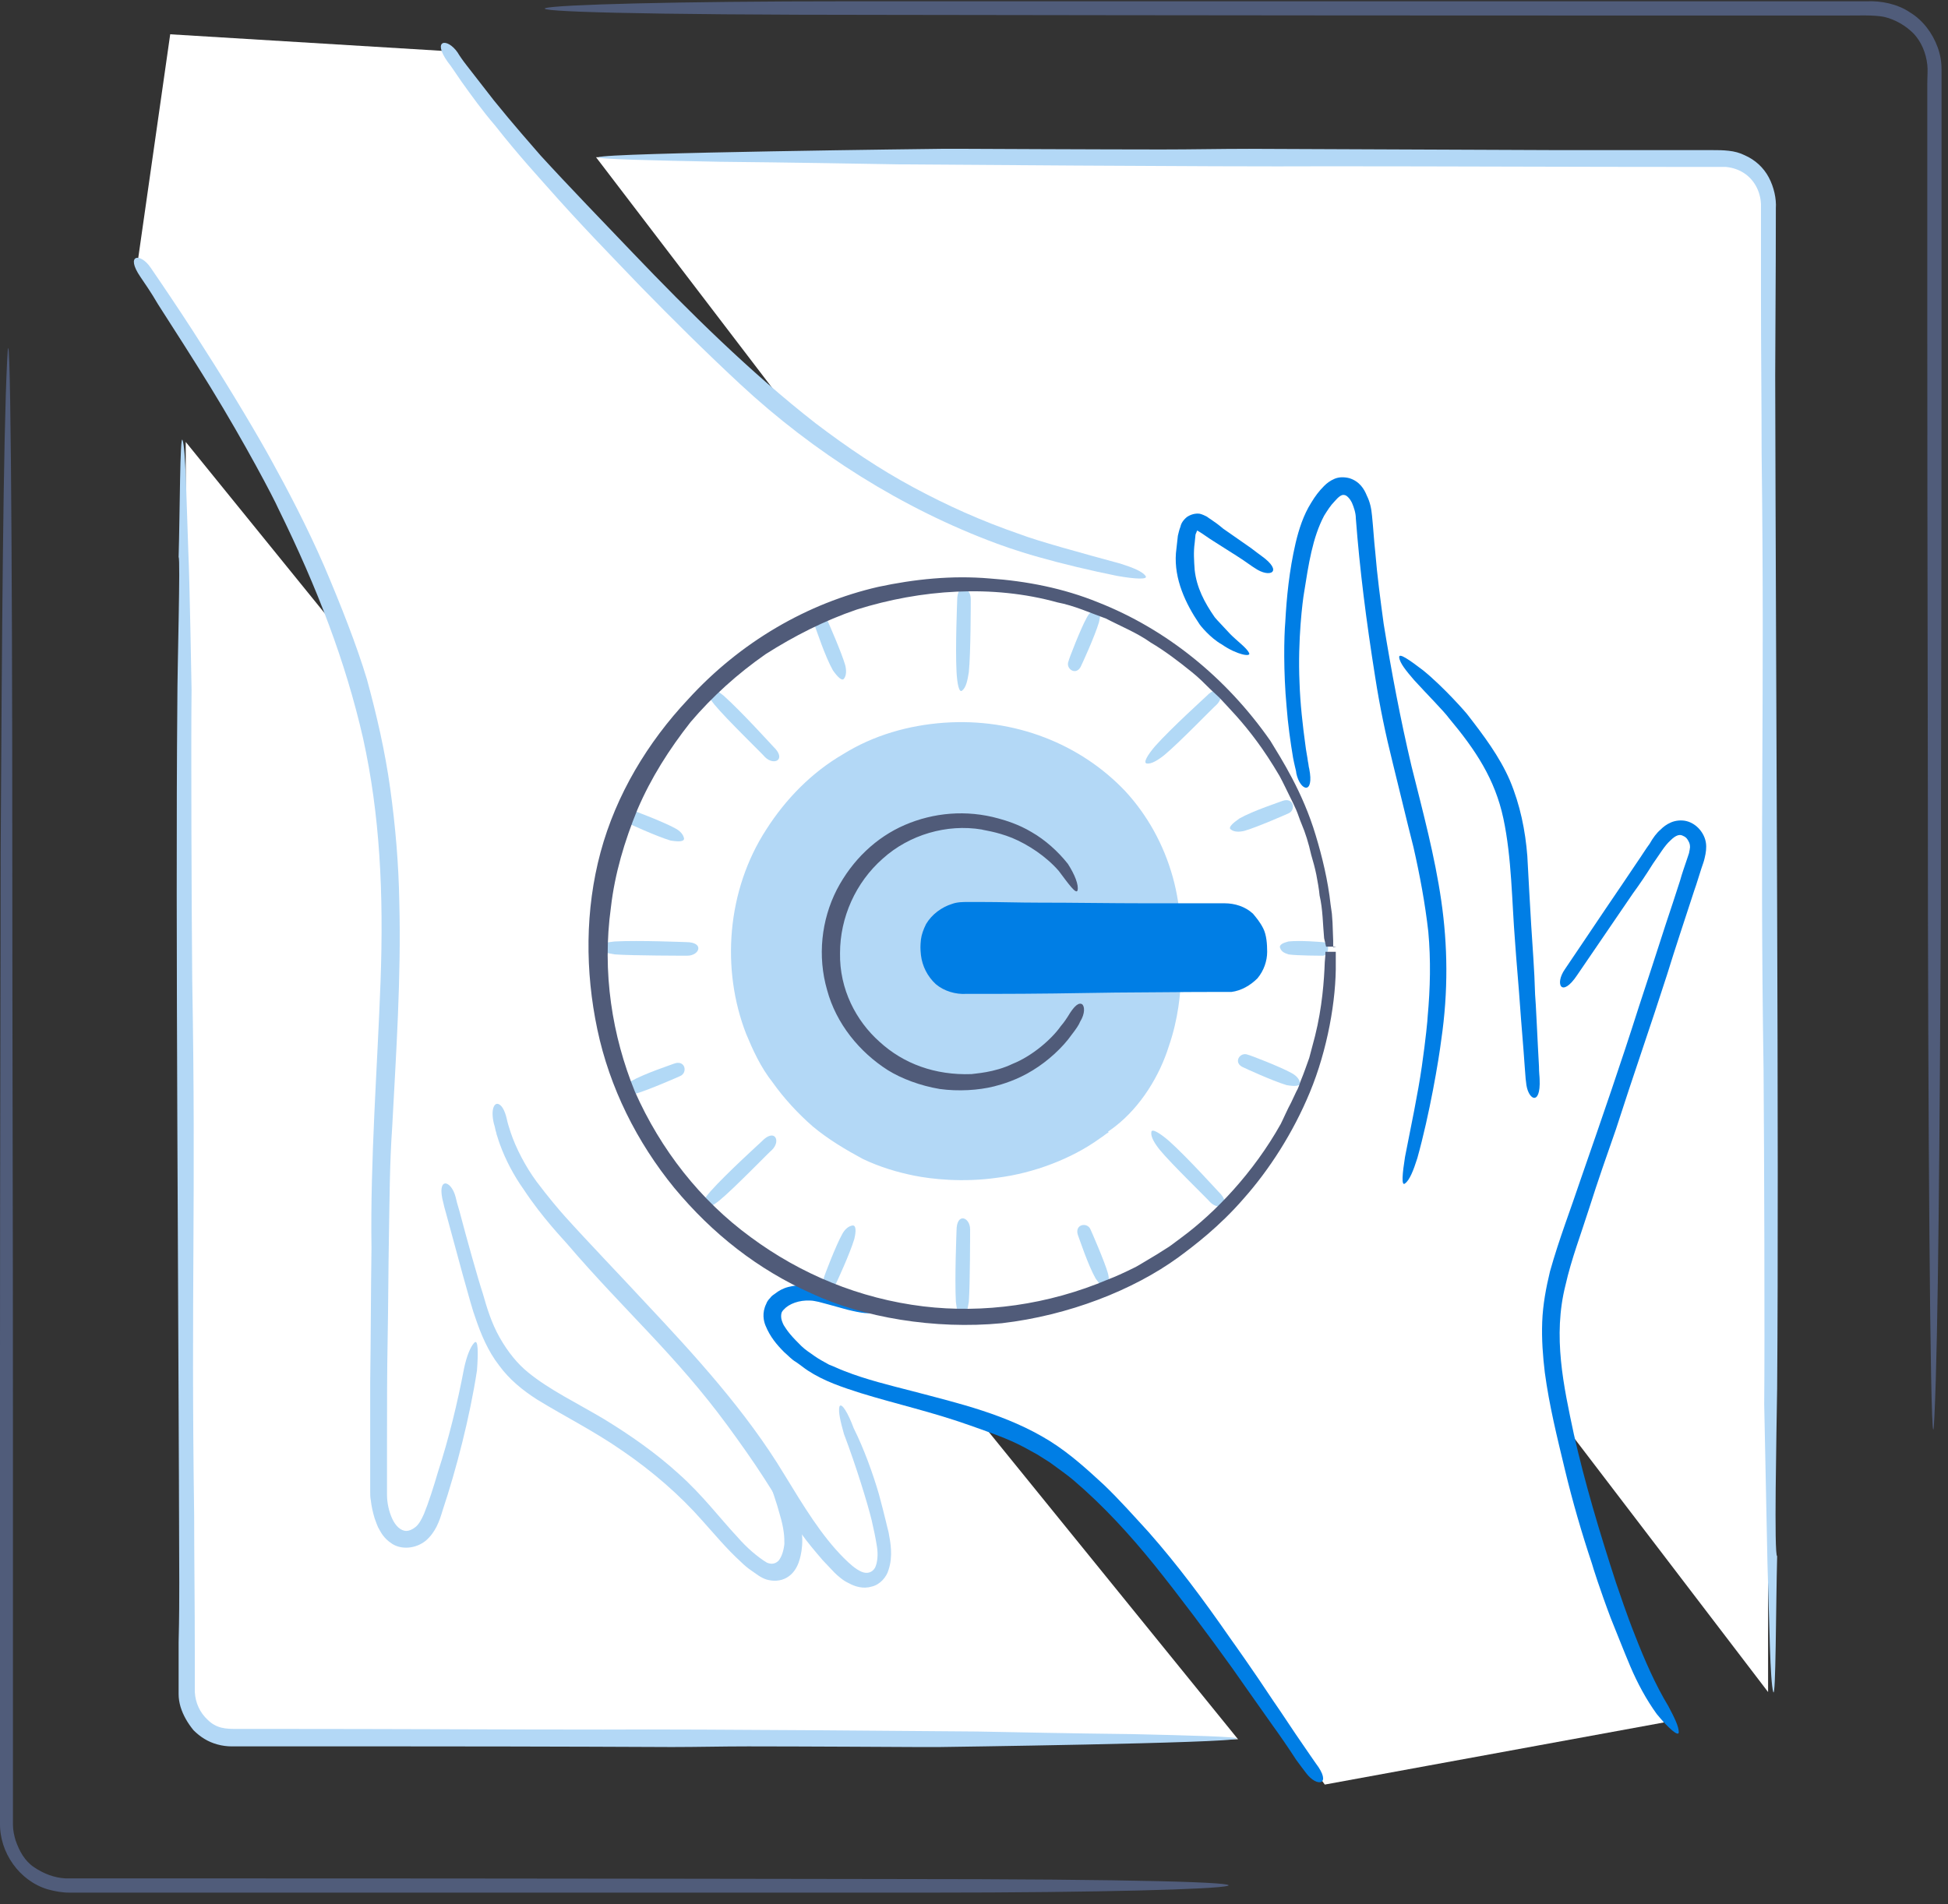 <?xml version="1.0" encoding="utf-8"?>
<!-- Generator: Adobe Illustrator 19.2.0, SVG Export Plug-In . SVG Version: 6.00 Build 0)  -->
<svg version="1.1" id="Layer_1" xmlns="http://www.w3.org/2000/svg" xmlns:xlink="http://www.w3.org/1999/xlink" x="0px" y="0px"
	 viewBox="0 0 301 294.3" style="enable-background:new 0 0 301 294.3;" xml:space="preserve" width="301" height="294.3">
<rect x="0" y="0" width="301" height="294.3" fill="#333333" stroke="none"/>
<style type="text/css">
	.st0{fill:#FFFFFF;}
	.st1{fill:#B3D8F6;}
	.st2{fill:#007EE5;}
	.st3{fill:#B2D9F6;}
	.st4{fill:#505B79;}
	.st5{fill:#505C7A;}
</style>
<g id="Screens">
</g>
<g id="Artwork">
	<g>
		<g>
			<path class="st0" d="M191.3,268.8H36.1c-4.1,0-7.4-3.2-7.4-7.4V68.3"/>
			<path class="st1" d="M27.4,108.8c-0.3,33.4,0.2,93.5,0.3,135.8c0,2.2,0,5.4-0.1,9.2c0,1.9,0,4.1,0,6.3c0,0.6,0,1.1,0,1.7
				c0,0.7,0.1,1.3,0.3,2c0.4,1.3,1.1,2.5,2,3.6c1,1,2.2,1.8,3.7,2.2c0.7,0.2,1.5,0.3,2.2,0.3c0.7,0,1.3,0,2,0c2.6,0,5.4,0,8.1,0
				c5.5,0,11,0,16.5,0c21.9,0,41.4,0.1,41.4,0.1c4,0,7.7-0.1,11.8-0.1c7.8,0,25.9,0.1,25.9,0.1c0.8,0,1.5,0,2.3,0c0.5,0,1,0,1.4,0
				c0,0,45.1-0.6,45.9-1.3c0.3-0.3-7.4-0.5-16.2-0.7c-8.9-0.1-19-0.3-23.9-0.4c-2.2,0-41.9-0.4-57.8-0.3c-15.5,0-33.1-0.1-50.1-0.1
				c-2.1,0-4.3,0-6.3,0c-1.1,0-1.8,0-2.6-0.2c-0.8-0.2-1.5-0.6-2.1-1.2c-1.2-1.1-1.9-2.6-2-4.3c0-1.9,0-4,0-5.9
				c0-7.8-0.1-15-0.1-21.4c-0.5-34.8,0.3-48.7-0.3-82.8c-0.1-10.8-0.2-36.6-0.1-44.8c0,0-0.3-17.2-0.5-21.3
				c-0.3-8.1-0.4-16-0.9-17.3c-0.4-1-0.4,11.3-0.6,18.1C27.9,86.4,27.4,102.8,27.4,108.8z"/>
		</g>
		<g>
			<path class="st0" d="M92.1,24.3h173.7c4.1,0,7.4,3.2,7.4,7.4v229.8"/>
			<path class="st1" d="M274.6,214.6c0.3-38.5-0.2-107.8-0.3-156.5c0-5.1,0.1-14.6,0.1-25.9c0.1-1.5-0.3-3.3-1.1-4.8
				c-0.8-1.5-2.1-2.7-3.7-3.4c-0.8-0.4-1.6-0.6-2.5-0.7c-0.9-0.1-1.7-0.1-2.4-0.1c-1.5,0-3.1,0-4.7,0c-6.3,0-12.8,0-19,0
				C215.6,23.1,193,23,193,23c-4.6,0-8.8,0.1-13.5,0.1c-8.9,0-29.9-0.1-29.9-0.1c-0.9,0-1.7,0-2.6,0c-0.6,0-1.1,0-1.6,0
				c0,0-52,0.6-52.9,1.3c-0.3,0.3,8.4,0.5,18.7,0.7c10.2,0.1,22,0.3,27.6,0.4c2.5,0,48.3,0.4,66.6,0.3c17.9,0,38.2,0.1,57.8,0.1
				c1.2,0,2.5,0,3.5,0c1,0.1,1.9,0.4,2.7,0.9c1.6,1,2.6,2.8,2.7,4.8c0,4.8,0,9.3,0,13.8c0,8.9,0.1,17.3,0.1,24.6
				c0.5,40.1-0.3,56.2,0.3,95.4c0.1,12.6,0.2,42.1,0.1,51.7c0,0,0.4,19.8,0.5,24.5c0.3,9.3,0.4,18.4,0.9,20c0.4,1.1,0.4-13.1,0.6-21
				C274.1,240.4,274.5,221.5,274.6,214.6z"/>
		</g>
		<g>
			<g>
				<path class="st0" d="M129.5,217.4c0,0,86.3-96.6,67-115.7c-0.6-0.6-17.3-11.6-18.1-11.9c-8.7-3.9-19.6-4.2-28.3-7.9
					c-19.8-8.5-36.3-23.2-51.3-38.7C88,32.1,77.4,20.9,69,7.9L26.3,5.3L21.2,41c16.1,24.1,31.8,49.4,37.1,78
					c3.7,20.7,1.7,41.9,1,62.9c-0.4,11.4-0.4,22.9-0.4,34.3c0,5.1,0,10.2,0,15.3c0,3.3,1.3,7.8,4.6,7.3c2-0.3,3-2.5,3.7-4.5
					c2.8-8.3,5-17,6.3-25.7l0.6-5.6c1,3.3,2.3,6.6,4.6,9.2c2.9,3.5,7.2,5.7,11.1,7.9c6.4,3.5,12.7,7.6,17.7,12.9
					c3.2,3.3,6,7.2,9.7,10c0.7,0.5,1.4,1,2.3,1.1c2.7,0.1,3.4-3.9,2.9-6.5c-0.8-4-2.2-7.7-4.3-11.2c0.2,0.3,0.5,0.6,0.7,1
					c3.7,5.6,7,11.7,12,16.3c1.2,1.1,2.8,2.2,4.4,1.6c2.1-0.8,2.1-3.7,1.6-6C135.2,231.8,132.7,224.4,129.5,217.4z"/>
			</g>
			<path class="st1" d="M177,89c-0.5-0.7-2-1.3-3.9-1.9c-5.9-1.6-12.8-3.5-15.4-4.5c-6.1-2.1-11.4-4.5-16.6-7.3
				c-5.2-2.8-10.1-6.1-15.1-9.9c-10-7.8-19.5-17.2-28.2-26.3c-4.3-4.5-10.1-10.5-14.3-15.1c-1.3-1.5-4.3-4.9-7.2-8.5
				c-1.4-1.8-2.8-3.6-4.2-5.4c-0.7-0.9-1.1-1.5-1.4-2c-1.6-2.3-4-2-1.5,1.5c0.5,0.6,1.2,1.7,2.1,3c1.5,2.1,3.3,4.6,5.2,6.8
				c3.6,4.6,7.3,8.6,7.9,9.3c5.2,5.9,9.9,10.7,14.7,15.7c4.8,4.9,9.6,9.7,15.3,15C125.7,69.9,139.4,78.6,154,84
				c0.3,0.1,2.9,1.1,6.5,2.1c3.5,1,8.1,2.1,12.1,2.9C175.4,89.5,177.5,89.6,177,89z"/>
			<path class="st1" d="M73.3,207.5c-0.6,0.6-1.2,2.1-1.6,4c-1,5.3-2.4,11-4,15.9c-0.7,2.4-1.5,4.9-2.2,6.6c-0.4,0.9-0.8,1.6-1.3,2
				c-0.5,0.4-1,0.6-1.4,0.6c-0.9,0-1.7-0.8-2.2-1.9c-0.5-1.1-0.8-2.4-0.8-3.7c0-2.6,0-5.5,0-8.2c0-5.4,0-10.7,0.1-16
				s0.1-10.5,0.2-16c0.1-5.4,0.1-10.9,0.5-16.6c0.6-11.4,1.4-23.1,1.1-34.8c-0.1-5.9-0.6-11.7-1.4-17.5c-0.8-5.8-2.1-11.4-3.6-16.9
				c-1.6-5.3-4-11.4-6.6-17.5c-2.6-6-5.7-11.9-8.3-16.6c-1.7-3.1-5.8-10.1-10.3-17.1c-2.2-3.5-4.6-7.1-6.7-10.2
				c-0.6-0.9-1.1-1.6-1.5-2.2c-1.6-2.4-4-2.1-1.6,1.4c0.6,0.9,1.6,2.3,2.7,4.2c2.5,3.9,5.4,8.4,8.1,12.8c5.4,8.8,9.8,17.2,10.5,18.8
				c6.1,12.4,10.4,23.7,13.1,35.5c2.6,11.8,3.2,23.9,2.7,37.6c-0.5,13.6-1.6,27.5-1.4,41.2c-0.1,6.9-0.1,13.9-0.2,20.8
				c0,3.4,0,6.9,0,10.3v5.2v1.3c0,0.5,0,0.9,0.1,1.4c0.1,0.9,0.3,1.8,0.6,2.8c0.1,0.2,0.2,0.6,0.5,1.3c0.4,0.7,0.8,1.7,2.2,2.6
				c1.4,0.9,3.6,0.8,5.2-0.5c1.5-1.3,2.1-3,2.6-4.7c2.1-6.3,4.2-14.4,5.3-21.6C73.9,209.1,73.9,206.9,73.3,207.5z"/>
			<path class="st1" d="M129.7,217.4c-0.2,0.8,0.2,2.4,0.7,4.2c1.9,5,3.7,10.9,4.3,13.4c0.3,1.3,0.6,2.7,0.8,4
				c0.2,1.2,0.1,2.5-0.3,3.3c-0.4,0.7-1.2,1-2.1,0.6s-1.8-1.2-2.7-2.1c-3.5-3.5-6.2-8-9.2-12.9c-5.9-9.8-13.9-18.5-21.5-26.6
				c-3.7-4-8.8-9.3-12.4-13.3c-0.9-1-2.6-3-4.4-5.4c-1.7-2.3-3.2-5.2-4-7.6c-0.3-0.9-0.5-1.6-0.6-2.1c-0.3-1.3-0.8-2.2-1.4-2.3
				c-0.5-0.1-1.1,0.8-0.6,3c0.1,0.3,0.2,0.7,0.3,1.2c0.1,0.2,0.1,0.5,0.2,0.7c0.1,0.3,0.3,1,0.5,1.5c0.8,2.2,2.1,4.7,3.6,6.8
				c2.9,4.4,6.2,7.8,6.7,8.4c8.9,10.4,16.8,17.2,24.8,28.1c1.9,2.6,3.9,5.4,5.7,8.2c1.8,2.8,3.6,5.8,5.7,8.5c1,1.4,2.1,2.7,3.3,4.1
				c0.6,0.6,1.2,1.3,1.8,1.9c0.6,0.6,1.4,1.3,2.3,1.7c0.9,0.5,2.2,0.9,3.5,0.5c1.3-0.3,2.3-1.5,2.6-2.6c0.7-2.1,0.3-4.2,0-5.8
				c-0.1-0.3-0.6-2.6-1.5-5.9c-0.9-3.1-2.3-7-3.9-10.2C131.1,218.5,130,216.6,129.7,217.4z"/>
			<path class="st1" d="M117.3,223.7c-0.1,0.8,0.4,2.4,1.1,4.2c0.8,2,1.6,4.3,2.1,6.2c0.3,1,0.5,1.9,0.6,2.7
				c0.1,0.7,0.1,1.4,0.1,1.8c-0.1,1-0.4,2-0.9,2.6c-0.5,0.5-1.1,0.6-1.8,0.3c-0.7-0.4-1.6-1.1-2.3-1.7c-0.8-0.7-1.5-1.4-2.2-2.2
				c-2.8-3-5.5-6.6-9.1-9.8c-3.5-3.2-7.5-6-11.6-8.5c-4.2-2.5-8.4-4.5-11.7-7.2c-1.6-1.3-3.1-3.1-4.4-5.4s-2-4.7-2.6-6.8
				c-0.7-2.1-2.5-8.5-3.6-12.7c-0.3-1-0.5-1.7-0.6-2.2c-0.7-2.7-3-3.2-1.9,0.9c0.1,0.4,0.2,0.9,0.5,1.9c1.3,4.8,3.9,14.5,4.4,15.7
				c0.9,2.7,2,5.3,3.7,7.5c1.6,2.2,3.7,3.9,5.9,5.3c4.4,2.7,8.7,4.8,13.3,8c4.5,3.1,8.7,6.7,12.3,10.8c1.8,2,3.7,4.3,5.9,6.3
				c0.5,0.5,1.1,1,1.7,1.4c0.6,0.4,1.3,1,2.2,1.3c1,0.3,2.2,0.3,3.2-0.3c1-0.6,1.5-1.5,1.8-2.3c0.1-0.3,1-2.7,0.3-5.7
				c-0.6-2.7-1.7-6-3.2-8.7C118.8,224.5,117.4,222.9,117.3,223.7z"/>
		</g>
		<g>
			<g>
				<path class="st0" d="M244.3,189.2c6.3-19,12.6-38,18.8-57c0.5-1.4,0-3-1.2-3.7c-2-1.3-3.9,0.6-5,2.3c-5,7.3-9.9,14.5-14.9,21.7
					l-5.5-7.8c-0.1-1.2-0.1-2.4-0.2-3.7c-0.3-6.2-0.7-12.5-2.9-18.2c-2.8-7.4-10-14.6-16.1-20.4c-1.2-1.1-3.1-0.9-4.1,0.5l-3.4,5.3
					l7.7,9.1c-0.1-0.5-0.2-1-0.4-1.4c-2.9-12.3-4.9-24.7-5.7-37.2c-0.1-1.3-0.8-2.5-1.9-3c-1.4-0.7-2.4,0.2-3.2,1
					c-1.6,1.8-2.8,4-3.4,6.3c-0.9,3.4-1.5,7-1.8,10.5l-3.5-5.1c-3.4-2.4-6.9-5-10.2-7.4c-0.4-0.3-0.9-0.6-1.4-0.6
					c-1.1,0-1.6,1.3-1.8,2.3c-1.1,7.4,2.8,15.2,9.7,18.2l-58.1,102.7l-8.3-3.6c-1.9-0.6-4-0.5-5.7,0.5c-5.7,3.2,2.4,9.3,2.4,9.3
					l1.7,1.2c0.2,0.1,0.4,0.3,0.6,0.4c7.8,5,26.5,6.4,37.4,13.7c15.2,10.3,30,35.8,40.8,50.7l52.4-9.6c-6.4-14.1-11.6-32-14.7-47.1
					c-1.1-5.3-2-10.5-1.6-15.9C241.2,198.3,242.8,193.7,244.3,189.2z"/>
			</g>
			<g>
				<path class="st2" d="M217.1,182.9c0.7-0.5,1.3-2,1.9-3.9c1.9-6.8,3.3-15.1,3.7-18.3c1.1-7.5,1-14.6,0-21.5
					c-1-6.9-2.8-13.6-4.6-20.8c-1.7-7.2-3.1-14.6-4.3-22c-0.5-3.7-1-7.4-1.3-11.1c-0.2-1.8-0.3-3.7-0.5-5.6
					c-0.1-1.1-0.3-2.1-0.8-3.1c-0.4-1-1.1-2.2-2.7-2.7c-0.8-0.2-1.6-0.2-2.3,0.1s-1.2,0.7-1.6,1.1c-0.8,0.8-1.4,1.6-2,2.6
					c-1.2,1.9-1.9,4.1-2.4,6.2c-1,4.3-1.4,8.5-1.6,12.2c-0.2,2.3-0.3,7.7,0.2,13.1c0.2,2.7,0.6,5.5,1,7.9c0.1,0.5,0.2,1,0.3,1.4
					c0.1,0.4,0.2,0.8,0.2,1c0.6,2.8,2.8,3.4,2-0.7c-0.1-0.3-0.1-0.7-0.2-1.1c-0.1-0.8-0.3-1.7-0.4-2.6c-0.4-2.9-0.8-6.4-0.9-9.6
					c-0.3-6.6,0.5-12.8,0.7-13.9c0.7-4.4,1.3-8.5,3.1-11.9c0.5-0.8,1-1.6,1.6-2.2c0.6-0.7,1.1-1.1,1.5-1c0.3,0,0.8,0.4,1.2,1.2
					c0.3,0.7,0.6,1.6,0.6,2.4c0.6,7.9,1.6,15.8,3,24.6c0.7,4.5,1.6,8.8,2.7,13.2c1.1,4.4,2.1,8.7,3.2,13c1,4.4,1.8,8.7,2.3,13.1
					c0.4,4.4,0.3,8.7-0.1,13.1c0,0.4-0.3,3.5-0.9,7.7c-0.6,4.2-1.7,9.4-2.6,14C216.7,181.3,216.5,183.4,217.1,182.9z"/>
				<path class="st2" d="M216.2,101.6c0.1,0.9,1.1,2.1,2.3,3.5c2,2.2,4.6,4.8,5.4,5.9c4.1,4.9,7.1,9.4,8.4,15.5
					c1.3,6.1,1.3,12.8,1.8,19c0.2,3,0.6,7.3,0.8,10.3c0.1,1.6,0.5,6.1,0.7,9.1c0.1,1,0.1,1.7,0.2,2.3c0.2,2.8,2.3,3.9,2.1-0.4
					c0-0.4-0.1-1-0.1-2c-0.2-3.4-0.5-10.3-0.6-11.1c-0.1-3.9-0.4-7.3-0.6-10.7c-0.2-3.4-0.4-6.9-0.6-10.7c-0.3-3.9-1.1-7.9-2.7-11.7
					c-1.6-3.7-4.1-7-6.5-10.1c-0.2-0.3-3.7-4.3-6.9-6.9C217.8,102,216.1,100.8,216.2,101.6z"/>
				<path class="st2" d="M193,100.9c-0.4-0.8-1.7-1.7-2.9-2.9c-0.9-1-2-2.1-2.4-2.6c-1.6-2.3-2.8-4.6-3.1-7.3
					c-0.1-1.4-0.2-2.8,0-4.2l0.1-1c0-0.3,0.1-0.5,0.2-0.7c0-0.1,0.1-0.2,0.1-0.2l0,0l0,0c-0.3-0.2,0.7,0.4,1.4,0.9
					c0.7,0.5,1.4,0.9,2,1.3c0.6,0.4,2.4,1.5,3.6,2.3c0.9,0.6,1.4,1,1.9,1.3c2.3,1.6,4.5,0.6,1-1.9c-0.3-0.2-0.8-0.6-1.6-1.2
					c-1.3-0.9-4-2.8-4.3-3c-0.7-0.6-1.4-1.1-2-1.5c-0.2-0.1-0.4-0.3-0.6-0.4c-0.2-0.1-0.6-0.3-1-0.4c-0.7-0.1-1.4,0.1-2,0.5
					c-0.6,0.5-0.9,1-1,1.5c-0.2,0.5-0.3,1-0.4,1.4c-0.1,0.9-0.2,1.8-0.3,2.7c-0.3,4,1.5,7.8,3.6,10.9c0.1,0.2,1.7,2.2,3.5,3.2
					C191.1,101.2,193.4,101.6,193,100.9z"/>
				<path class="st2" d="M259.4,267.7c0-0.9-0.7-2.3-1.6-4c-2-3.3-3.7-7.2-5.1-10.8c-1.4-3.5-2.4-6.6-3-8.3
					c-2.6-8-4.8-15.4-6.5-22.9c-1.6-7.5-3.3-15.2-1.3-23.1c0.9-4,2.4-7.9,3.7-12c1.3-4.1,2.7-8.1,4.1-12.1
					c2.6-8.1,5.4-16.1,7.9-23.9c1.2-3.9,2.7-8.4,4.2-13c0.4-1.1,0.7-2.2,1.1-3.4c0.2-0.6,0.4-1.1,0.5-1.6c0.2-0.8,0.3-1.6,0.2-2.3
					c-0.2-1.5-1.4-3-3-3.4c-0.8-0.2-1.7-0.1-2.4,0.2c-0.7,0.3-1.2,0.7-1.6,1.1c-0.6,0.5-1.2,1.3-1.7,2.2c-0.6,0.8-1.2,1.8-1.9,2.8
					c-1.4,2.1-3.1,4.6-4.8,7.1c-2.4,3.6-5,7.4-6.4,9.5c-1.6,2.3-0.5,4.5,1.9,0.9c1.5-2.2,5.2-7.6,8.6-12.6c1.1-1.5,2.1-3,3.1-4.6
					c1-1.4,1.8-2.8,2.7-3.6c0.9-0.9,1.5-1,2-0.7c0.5,0.2,0.7,0.6,0.8,0.8c0.2,0.3,0.3,0.8,0.2,1.2c0,0.2-0.1,0.4-0.1,0.6l-0.3,0.9
					c-0.4,1.2-0.8,2.3-1.1,3.4c-0.7,2.2-1.5,4.6-2.2,6.7c-1.4,4.4-2.8,8.6-4.2,12.9c-2.7,8.5-5.6,16.9-8.9,26.4
					c-1.6,4.8-3.4,9.4-4.8,14.4c-0.6,2.5-1.1,5.1-1.2,7.8s0.1,5.3,0.4,7.8c0.7,5.2,1.9,10,3.1,15c1.2,5,2.6,9.8,4.2,14.6
					c0.1,0.4,1.2,3.9,2.9,8.4c0.9,2.2,1.9,4.8,3,7.4c1.1,2.6,2.5,5.2,4.1,7.4C257.8,267.1,259.4,268.5,259.4,267.7z"/>
				<path class="st2" d="M134.7,202.5c-0.5-0.7-1.9-1.5-3.7-2.1c-1.4-0.5-2.8-0.9-4.3-1.4c-1.6-0.5-3.3-0.5-4.9-0.1
					c-0.8,0.2-1.5,0.6-2,1c-0.3,0.2-0.6,0.4-0.8,0.7c-0.3,0.3-0.5,0.6-0.6,0.9c-0.7,1.4-0.4,2.7-0.1,3.4c0.7,1.7,1.7,2.9,2.9,4.1
					c0.6,0.5,1.1,1.1,1.8,1.5c0.6,0.4,1.2,0.9,1.8,1.3c2.6,1.7,5.4,2.6,8.2,3.5c5.5,1.7,11,2.9,16.9,5c2.8,1,5.8,2,8.4,3.4l2,1.1
					l1.9,1.2c1.2,0.9,2.4,1.7,3.6,2.7c4.7,4,8.8,8.5,12.6,13.2c3.7,4.6,8.5,11,12,15.9c1.1,1.6,3.6,5.1,6.2,8.8
					c1.3,1.8,2.6,3.7,3.7,5.4c0.6,0.8,1.1,1.5,1.5,2c1.7,2.3,4.1,1.9,1.5-1.5c-0.4-0.6-1.2-1.7-2-2.9c-1.4-2-3-4.5-4.6-6.8
					c-3.1-4.7-6.1-8.9-6.6-9.6c-4.3-6.2-8.2-11.4-12.6-16.4c-2.2-2.4-4.5-5-6.9-7.3c-2.5-2.3-5.2-4.8-8.4-6.8
					c-6.6-4.1-14-5.8-21.2-7.7c-3.5-0.9-7.2-1.8-10.5-3.1c-0.8-0.3-1.6-0.7-2.4-1c-0.7-0.4-1.5-0.8-2.2-1.3c-0.7-0.5-1.5-1-2.1-1.6
					c-0.6-0.6-1.2-1.2-1.7-1.8c-0.1-0.1-0.5-0.6-1-1.4c-0.2-0.4-0.4-0.9-0.4-1.3c0-0.4,0-0.7,0.4-1.1c0.8-0.9,2.4-1.5,4.1-1.4
					c0.4,0,0.8,0.1,1.3,0.2l1.5,0.4c1,0.3,1.9,0.5,2.9,0.8C132.9,202.9,135.1,203.3,134.7,202.5z"/>
			</g>
		</g>
		<g>
			<g>
				<g>
					<circle class="st0" cx="149" cy="147" r="56.5"/>
				</g>
				<path class="st3" d="M148.7,106.7c0.6-0.5,0.8-1.6,1-2.8C150,101,150,93,150,92.6c0-1.9-2.1-2.7-2.1,0.2c0,0.3-0.3,7.2-0.1,11
					C147.9,105.7,148.2,107.2,148.7,106.7z"/>
				<path class="st3" d="M130.4,104.9c0.4-0.5,0.4-1.3,0.2-2.1c-0.5-1.8-2.6-6.6-2.7-6.8c-0.5-1.2-2.6-0.8-1.9,1
					c0.1,0.2,1.5,4.5,2.7,6.6C129.4,104.6,130.1,105.3,130.4,104.9z"/>
				<path class="st3" d="M171,198.9c0.4-0.5,0.4-1.3,0.2-2.1c-0.5-1.8-2.6-6.6-2.7-6.8c-0.5-1.2-2.6-0.8-1.9,1
					c0.1,0.2,1.5,4.5,2.7,6.6C170,198.6,170.7,199.4,171,198.9z"/>
				<path class="st3" d="M131.7,189.4c-0.6,0.1-1.2,0.6-1.6,1.4c-0.9,1.6-2.8,6.5-2.8,6.7c-0.5,1.2,1.3,2.4,2,0.6
					c0.1-0.2,2-4.3,2.7-6.6C132.3,190.3,132.3,189.3,131.7,189.4z"/>
				<path class="st3" d="M169.5,94.1c-0.6,0.1-1.2,0.6-1.6,1.4c-0.9,1.6-2.8,6.5-2.8,6.7c-0.5,1.2,1.3,2.4,2,0.6
					c0.1-0.2,2-4.3,2.7-6.6C170.1,95,170.1,94.1,169.5,94.1z"/>
				<path class="st3" d="M190.2,128.2c0.5,0.4,1.3,0.4,2.1,0.2c1.8-0.5,6.6-2.6,6.8-2.7c1.2-0.5,0.8-2.6-1-1.9
					c-0.2,0.1-4.5,1.5-6.6,2.7C190.5,127.2,189.7,127.9,190.2,128.2z"/>
				<path class="st3" d="M96.2,168.8c0.5,0.4,1.3,0.4,2.1,0.2c1.8-0.5,6.6-2.6,6.8-2.7c1.2-0.5,0.8-2.6-1-1.9
					c-0.2,0.1-4.5,1.5-6.6,2.7C96.4,167.8,95.6,168.5,96.2,168.8z"/>
				<path class="st3" d="M105.7,129.6c-0.1-0.6-0.6-1.2-1.4-1.6c-1.6-0.9-6.5-2.8-6.7-2.8c-1.2-0.5-2.4,1.3-0.6,2
					c0.2,0.1,4.3,2,6.6,2.7C104.8,130.1,105.7,130.1,105.7,129.6z"/>
				<path class="st3" d="M200.9,167.4c-0.1-0.6-0.6-1.2-1.4-1.6c-1.6-0.9-6.5-2.8-6.7-2.8c-1.2-0.5-2.4,1.3-0.6,2
					c0.2,0.1,4.3,2,6.6,2.7C199.9,167.9,200.9,167.9,200.9,167.4z"/>
				<path class="st3" d="M148.7,204c0.6-0.5,0.8-1.6,1-2.8c0.2-2.8,0.2-10.8,0.2-11.2c0-1.9-2.1-2.7-2.1,0.2c0,0.3-0.3,7.2-0.1,11
					C147.9,202.9,148.2,204.4,148.7,204z"/>
				<path class="st3" d="M197.8,146.5c0.2,0.6,0.7,0.8,1.3,1c1.3,0.2,5.1,0.2,5.3,0.2c0.9,0,1.3-2.1-0.1-2.1c-0.1,0-3.3-0.3-5.2-0.1
					C198.3,145.7,197.6,146,197.8,146.5z"/>
				<path class="st3" d="M92.2,146.5c0.5,0.6,1.6,0.8,2.8,1c2.8,0.2,10.8,0.2,11.2,0.2c1.9,0,2.7-2.1-0.2-2.1c-0.3,0-7.2-0.3-11-0.1
					C93.2,145.7,91.8,146,92.2,146.5z"/>
				<path class="st3" d="M177.2,118c0.7,0.1,1.7-0.5,2.7-1.3c2.2-1.8,7.8-7.6,8.1-7.8c1.4-1.4,0.4-3.4-1.6-1.3
					c-0.2,0.2-5.4,4.9-7.9,7.7C177.3,116.7,176.6,117.9,177.2,118z"/>
				<path class="st3" d="M108.5,186.8c0.7,0.1,1.7-0.5,2.7-1.3c2.2-1.8,7.8-7.6,8.1-7.8c1.4-1.4,0.4-3.4-1.6-1.3
					c-0.2,0.2-5.4,4.9-7.9,7.7C108.6,185.5,107.8,186.7,108.5,186.8z"/>
				<path class="st3" d="M177.9,175c-0.1,0.7,0.5,1.7,1.3,2.7c1.8,2.2,7.6,7.8,7.8,8.1c1.4,1.4,3.4,0.4,1.3-1.6
					c-0.2-0.2-4.9-5.4-7.7-7.9C179.2,175.1,177.9,174.3,177.9,175z"/>
				<path class="st3" d="M109.1,106.2c-0.1,0.7,0.5,1.7,1.3,2.7c1.8,2.2,7.6,7.8,7.8,8.1c1.4,1.4,3.4,0.4,1.3-1.6
					c-0.2-0.2-4.9-5.4-7.7-7.9C110.4,106.4,109.2,105.6,109.1,106.2z"/>
				<g>
					<path class="st1" d="M170.6,174.2c-6.8,5.2-16.7,7.9-26.2,6.8c-15.5-1.9-28-14.5-29.7-30c-2.3-20.7,13.8-38.1,33.9-38.1
						c7.5,0,14.5,2.4,20.2,6.6c7.8,5.7,12.2,14.9,12.5,24.6l0.1,4.3C181.8,158.3,178.6,168,170.6,174.2z"/>
					<path class="st1" d="M182.5,151.1c0.1-2.7,0-5.3-0.1-7.9s-0.5-5.2-1.2-7.7c-1.4-5-3.9-9.5-7.3-13.2
						c-6.9-7.3-17.1-11.4-28.1-10.6c-5.4,0.4-10.8,1.9-15.6,4.9c-4.8,2.8-8.8,6.9-11.8,11.6c-6.1,9.4-7,21.6-3.1,31.6
						c1,2.4,2.2,5.1,4.1,7.5c1.7,2.4,3.9,4.8,6.2,6.8c2.4,2,5.1,3.6,7.7,5c2.7,1.3,5.5,2.1,8,2.6c2.5,0.5,7.4,1.1,12.9,0.3
						c5.5-0.7,11.4-2.9,15.8-6.1c0.5-0.3,0.9-0.7,1.3-0.9l-1.3-1.7c-0.3,0.2-0.7,0.5-1.2,0.9c-2.4,1.6-5.6,3.2-9.1,4.3
						c-3.5,1-7.2,1.6-10.6,1.6c-6.9,0.1-12.3-2.2-13.4-2.7c-11.2-5.1-18.1-15.1-19.6-25.7c-0.8-5.4-0.2-10.8,1.8-16.1
						c1.9-5.2,5.3-10.1,10.1-13.9c9.3-7.6,23.1-9.5,34.1-4.5c5.6,2.4,10.4,6.5,13.5,11.7c1.6,2.5,2.6,5.4,3.4,8.3
						c0.7,2.9,0.9,5.9,0.9,9c-0.1,0.5,0.4,4.5-0.4,9.8c-0.4,2.6-1.2,5.7-2.7,8.5c-1.4,2.9-3.4,5.7-6,7.8c-0.2,0.2-0.5,0.5-0.9,0.9
						l1.3,1.7c0.3-0.2,0.7-0.5,1.1-0.8c4-3.1,6.9-7.9,8.3-12.4C182.1,157.4,182.4,153.4,182.5,151.1z"/>
				</g>
				<g>
					<path class="st1" d="M167.3,155.2c-3.1,7.1-10.3,12.1-18.5,12.1c-11.1,0-20.3-9.1-20.3-20.3s9.1-20.3,20.3-20.3
						c7.8,0,14.6,4.5,17.9,10.8"/>
					<path class="st4" d="M166.5,137.6c0.2-0.8-0.4-2.4-1.5-4.1c-1.5-1.9-3.5-3.7-5.6-4.9c-2-1.2-4-1.8-5.1-2.1
						c-5-1.4-10.1-0.9-14.5,1c-4.4,1.9-8.1,5.4-10.5,10c-2.4,4.7-3,10.3-1.5,15.5c1.4,5.2,5,9.6,9.4,12.4c2.1,1.3,5,2.4,8,2.9
						c2.9,0.4,6,0.2,8.4-0.4c1.2-0.3,3.6-1,6-2.5c2.3-1.4,4.6-3.5,6-5.5c0.7-0.9,1.1-1.5,1.3-2c0.8-1.3,0.7-2.4,0.3-2.7
						c-0.5-0.3-1.2,0.2-2.2,1.9c-0.2,0.3-0.5,0.8-1.1,1.5c-1.4,2-4.4,4.6-7.4,5.8c-2.9,1.4-5.9,1.5-6.4,1.6
						c-5.6,0.2-10.5-1.6-14.2-5c-3.6-3.2-6.2-8.1-6.1-13.7c0-5.5,2.4-10.9,6.6-14.6c4.1-3.7,9.9-5.4,15.3-4.5
						c0.2,0.1,2.2,0.3,4.7,1.3c2.4,1,5.2,2.8,7.2,5.1C165.1,136.6,166.3,138.3,166.5,137.6z"/>
				</g>
				<g>
					<path class="st2" d="M189.5,152.7h-40.6c-3.1,0-5.7-2.5-5.7-5.7v-1c0-3.1,2.5-5.7,5.7-5.7h40.6c3.1,0,5.7,2.5,5.7,5.7v1
						C195.1,150.2,192.6,152.7,189.5,152.7z"/>
					<path class="st2" d="M193.6,141.2c-1.2-1.1-2.8-1.6-4.4-1.6c-1.4,0-2.8,0-4.2,0c-2.7,0-5.4,0-8.1,0c-5.4,0-10.7-0.1-16.5-0.1
						c-2.9,0-5.8-0.1-8.7-0.1h-2.2c-0.7,0-1.6,0-2.4,0.3c-1.6,0.5-3.1,1.6-4,3.1c-0.4,0.8-0.7,1.6-0.8,2.4c-0.1,1-0.1,1.4,0,2.4
						c0.2,1.7,1,3.3,2.3,4.5c1.3,1.1,3.1,1.6,4.7,1.5c1.4,0,2.8,0,4.3,0c5.6,0,13.2-0.1,18.7-0.2c2.7,0,10.3-0.1,16-0.1
						c0.4,0,0.7,0,1,0V152c-0.3,0-0.6,0-1,0c-6.8,0-18.3,0-19.8,0c-7-0.1-13.2,0-19.4,0c-2.8,0.3-5.4-2-5.3-4.9c0-0.8,0-1.5,0.2-2.2
						c0.2-0.7,0.5-1.3,1-1.8c0.9-1.1,2.3-1.7,3.9-1.7c6.9,0.1,13.9,0.1,20.9,0.1c3.5,0,7,0,10.4,0h5.2h2.6h1.3c0.4,0,0.7,0,1,0.1
						c0.1,0,0.6,0.1,1.3,0.5s1.5,1.2,2,2.4c0.2,0.6,0.3,1.2,0.3,2.1c0,0.9,0,1.5-0.3,2.3c-0.6,1.4-2,2.6-3.6,2.9
						c-0.1,0.1-0.4,0.1-0.7,0.1v1.4c0.3,0,0.6,0,1,0c1.5-0.2,2.9-1,4-2.1c1-1.2,1.5-2.7,1.5-4.1c0-1.2-0.1-2.6-0.6-3.6
						C194.7,142.5,194.1,141.8,193.6,141.2z"/>
				</g>
				<path class="st4" d="M206,146.4c0-0.3,0-0.6,0-1l-0.1-2.8l-0.1-1.4l-0.2-1.4c-0.4-3.7-1.3-7.4-2.3-10.7c-2-6.7-5.3-11.8-7-14.6
					c-6.9-9.9-16.2-17.3-26.6-21.4c-5.4-2.2-11.1-3.3-16.8-3.7c-5.8-0.5-11.6,0.1-17.2,1.3c-10.9,2.5-21.3,8.5-29.4,17.4
					c-6.2,6.6-11.1,14.7-13.5,23.6c-2.4,8.9-2.4,18.4-0.5,27.4c1.9,9,6.1,17.4,11.9,24.5c5.9,7.1,12.9,12.6,21.2,16.3
					c7.9,3.7,19,5.6,29.4,4.6c10.3-1.2,20.3-5.1,27.3-10.2c2.3-1.7,6.3-4.7,10.1-9.1c3.9-4.4,7.6-10.1,10.2-16.4
					c2.7-6.5,4.1-14.3,4-20.1c0-0.7,0-1.2,0-1.6h-1.6c0,0.3,0,0.7-0.1,1.6c-0.1,2.8-0.4,7-1.5,11.4c-0.3,1.1-0.6,2.3-0.9,3.4
					c-0.4,1.1-0.8,2.3-1.3,3.5c-0.2,0.6-0.4,1.2-0.7,1.7l-0.8,1.7c-0.6,1.1-1.1,2.3-1.6,3.3c-4.2,7.5-10.1,13.7-15.4,17.6
					c-0.7,0.5-1.3,1-1.9,1.4c-0.6,0.4-1.3,0.8-1.9,1.2c-1.2,0.7-2.3,1.4-3.2,1.9c-2,1-3.4,1.6-4.2,1.9c-9.4,4-19.4,5.3-28.6,4.2
					c-9.9-1.2-19-5-26.7-10.7c-7.8-5.7-13.9-13.5-17.9-22.5c-3.5-8.6-5.1-18.4-3.7-28.5c0.6-5.2,2.1-10.2,4.1-15.1
					c2.1-4.9,4.9-9.3,8.2-13.5c3.4-4,7.3-7.5,11.6-10.5c4.4-2.8,9.1-5.2,14.1-6.9c9.9-3.1,20.9-3.9,31-1.1c2.6,0.5,5,1.6,7.5,2.5
					c2.3,1.2,4.8,2.2,6.9,3.7c2.2,1.3,4.3,2.9,6.4,4.6c1,0.8,1.9,1.7,2.8,2.6l1.4,1.3l1.3,1.4c1.7,1.8,3.9,4.3,6.2,7.8
					c0.6,0.9,1.2,1.9,1.8,2.9c0.6,1.1,1.1,2.2,1.7,3.4c0.3,0.6,0.6,1.2,0.9,1.9c0.3,0.7,0.5,1.4,0.8,2.1c0.6,1.4,1.1,3,1.5,4.8
					c0.3,1,0.6,2.1,0.8,3.1c0.2,1.1,0.4,2.1,0.5,3.2c0.5,2.1,0.5,4.5,0.7,6.6c0.1,0.4,0.2,0.9,0.3,1.3h1.6L206,146.4z"/>
			</g>
			<g>
				<path class="st5" d="M298.9,218.9c0.6-12.4,0.8-42.8,1-77.4c0-19.5,0.1-47.6,0.1-78.9c0-15.7,0-32.1,0-48.8v-3.1
					c0-1.2-0.2-2.3-0.6-3.4c-0.8-2.2-2.3-4.2-4.3-5.4c-1.9-1.3-4.5-1.8-6.6-1.7h-6.3c-8.3,0-16.5,0-24.7,0c-64.9,0-121.5,0-126.4,0
					c-53.5,0-73.3,2.1,6,2.1c3.6,0,52.3,0.1,113,0.1c7.6,0,15.3,0,23.2,0c4,0,7.9,0,12,0c1.9,0,4.2-0.1,5.8,0.2
					c1.7,0.4,3.3,1.3,4.6,2.6c1.2,1.3,1.9,3,2.1,4.8c0.1,0.8,0,1.9,0,2.9v3c0,4.1,0,8.1,0,12.2c0,8.1,0,16.2,0,24.3
					c0,32.2,0.1,63.3,0.1,89.2C298,191.2,298.4,230.5,298.9,218.9z"/>
				<path class="st5" d="M1.1,55.8c-0.6,12.1-0.8,41.9-1,76C0.1,151,0,178.5,0,209.3c0,15.4,0,31.6,0,47.9c0,8.2,0,16.3,0,24.5
					c-0.1,4.6,3,9,7.4,10.3c1.1,0.3,2.2,0.5,3.3,0.5h3c2,0,4.1,0,6,0c63.8,0,119.2,0,124.1,0c52.5,0,71.9-2.1-5.9-2.1
					c-3.5,0-51.3-0.1-110.8-0.1c-3.7,0-7.5,0-11.3,0c-1.8,0-3.9,0-5.7,0c-1.7-0.1-3.3-0.7-4.8-1.7s-2.3-2.5-2.9-4.2
					C2.2,283.7,2,282.9,2,282V279c0-4,0-7.9,0-11.9c0-15.8,0-31.9,0-47.7c0-31.6-0.1-62.1-0.1-87.5C1.9,83,1.6,44.4,1.1,55.8z"/>
			</g>
		</g>
	</g>
</g>
</svg>
